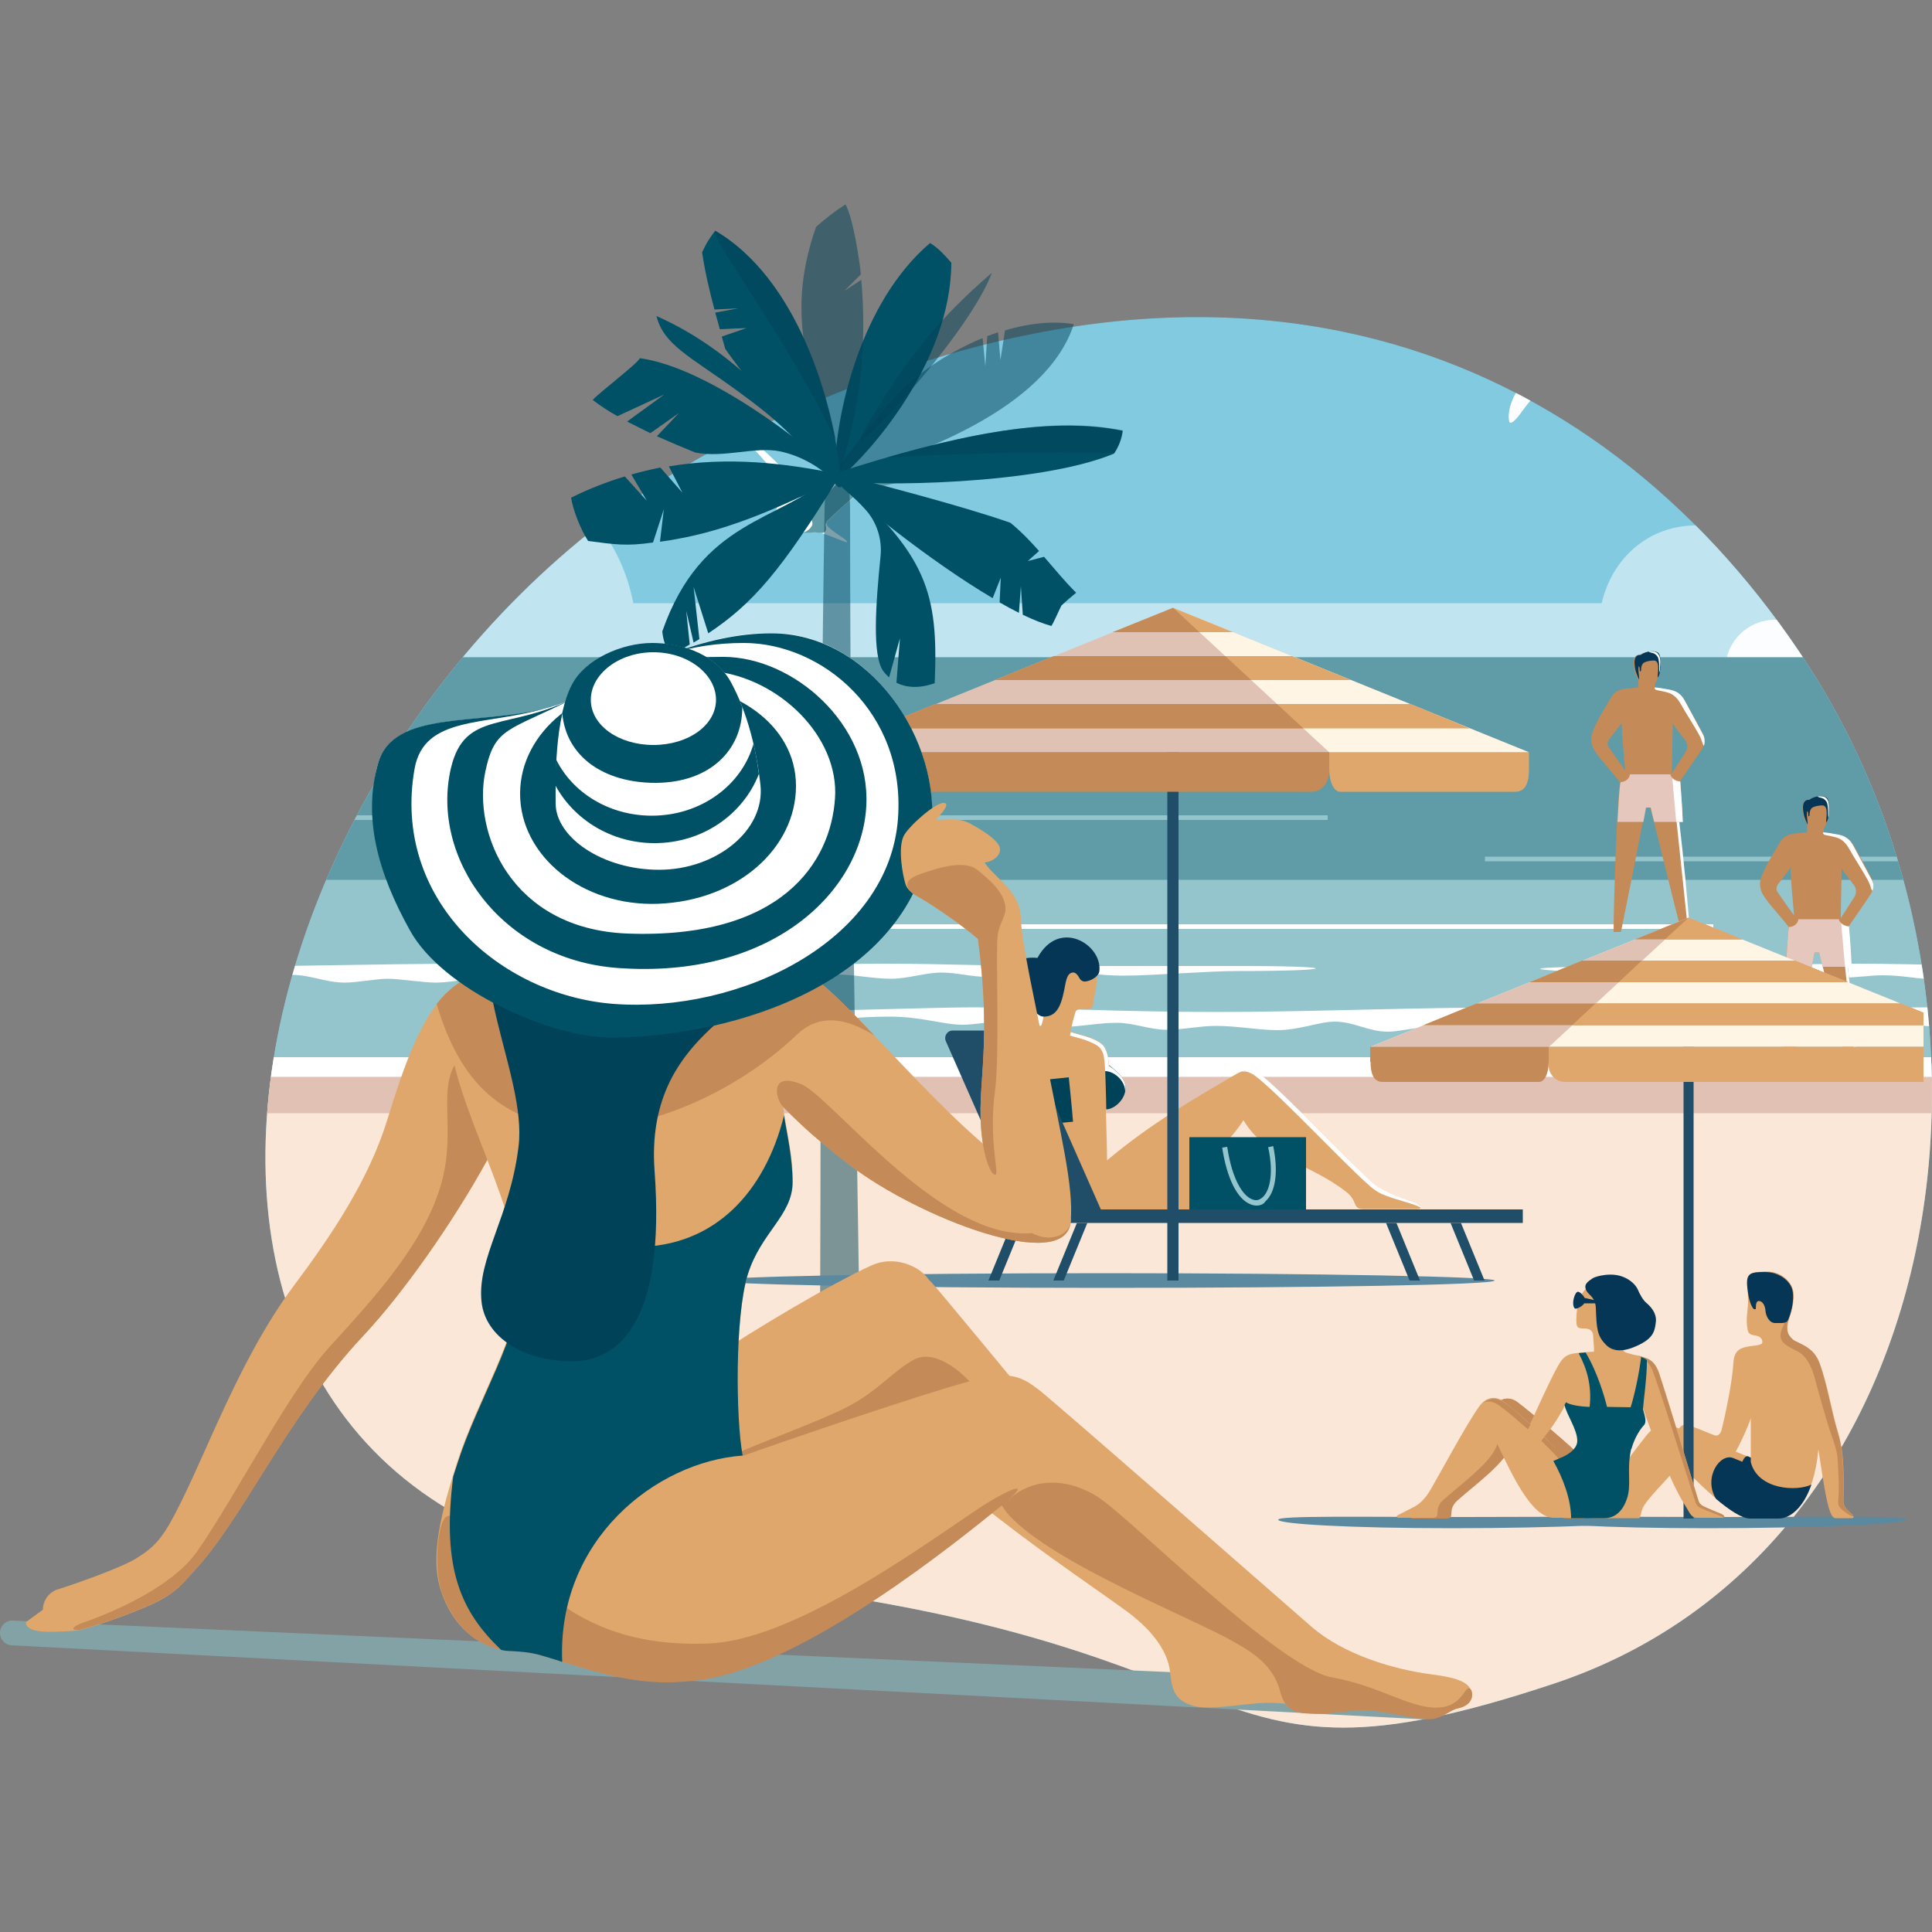 <?xml version="1.0" encoding="UTF-8"?>
<!-- Generator: Adobe Illustrator 28.0.0, SVG Export Plug-In . SVG Version: 6.00 Build 0)  -->
<svg xmlns="http://www.w3.org/2000/svg" xmlns:xlink="http://www.w3.org/1999/xlink" version="1.1" id="Layer_1" x="0px" y="0px" viewBox="0 0 500 500" style="enable-background:new 0 0 500 500;" xml:space="preserve">
<rect x="0" y="0" width="500" height="500" fill="#808080" stroke="none"/>
<style type="text/css">
	.st0{opacity:0.25;fill:#004258;}
	.st1{clip-path:url(#SVGID_00000014601930303611917260000012041731240149596853_);}
	.st2{fill:#82CAE0;}
	.st3{fill:#FBE7D7;}
	.st4{fill:#94C5CD;}
	.st5{fill:#C0E4F0;}
	.st6{fill:#FCFDFF;}
	.st7{fill:#5F9CA7;}
	.st8{fill:#FFFFFF;}
	.st9{fill:#E0C1B4;}
	.st10{fill:#5A89A0;}
	.st11{fill:#235673;}
	.st12{fill:#C48A57;}
	.st13{fill:#053655;}
	.st14{fill:#E6C7BD;}
	.st15{opacity:0.5;fill:#004258;}
	.st16{fill:#005066;}
	.st17{fill:#DFA76B;}
	.st18{fill:#004258;}
	.st19{fill:#204E69;}
	.st20{fill:#E0C2B4;}
	.st21{fill:#FFF5E4;}
	.st22{fill:#83A2A6;}
</style>
<g>
	<path class="st0" d="M402.2,435.7c-98.1,32.7-67.8-13.9-229.1-28C10.3,393.4,54.6,180.6,191.4,113c133-65.7,226.6-17.6,276.3,58.8   C526.7,262.4,504.8,401.5,402.2,435.7z"></path>
	<g>
		<defs>
			<path id="SVGID_1_" d="M402.2,435.7c-98.1,32.7-67.8-13.9-229.1-28C10.3,393.4,54.6,180.6,191.4,113     c133-65.7,226.6-17.6,276.3,58.8C526.7,262.4,504.8,401.5,402.2,435.7z"></path>
		</defs>
		<clipPath id="SVGID_00000131327034418804399730000004597392039770035601_">
			<use xlink:href="#SVGID_1_" style="overflow:visible;"></use>
		</clipPath>
		<g style="clip-path:url(#SVGID_00000131327034418804399730000004597392039770035601_);">
			<g>
				<g>
					<g>
						<rect x="-54.3" y="38.8" class="st2" width="677.3" height="451.5"></rect>
					</g>
				</g>
			</g>
			<g>
				<g>
					<g>
						<rect x="-54.3" y="273.6" class="st3" width="677.3" height="216.7"></rect>
					</g>
				</g>
			</g>
			<g>
				<g>
					<g>
						<rect x="-54.3" y="170.1" class="st4" width="677.3" height="103.5"></rect>
					</g>
				</g>
			</g>
			<g>
				<path class="st5" d="M623,55.8v114.3l-677.3,0l0-120.4c18.9,9.1,32.1,26,37.3,47.2c27.4-15.9,64.4-1.6,66.2,34      c10.8-9.2,27.3-14.6,46.2-3.1c28-16.4,62.2-4.2,68.5,28.3h250.6c4.1-17.2,21.4-25.3,38.1-16.6c2.2-31.1,29.4-53,65.9-35.2      c4.3-8.8,14.1-14.6,24.6-13.3c12.6-22.8,37.7-19.5,48.9-6.7C598.8,70.1,610.3,60.7,623,55.8z"></path>
				<path class="st6" d="M461.9,146.8c-2.7-2.9-5.7-5.4-9.3-7.4c3.7-41,39.6-49.3,65.9-35.1c0.4,0.6,0.7,1,1.1,1.7      c-9.9-5.6-23.7-8.4-35.2-4.4C471,106.3,460.8,120.7,461.9,146.8z"></path>
				<path class="st6" d="M49.3,130.8c-2.1,2-4.9,4.8-6.5,7.7c1.9-16.6-7.6-35.7-21.6-41.7c-14.5-6.2-29-3.5-45.4,6.5      c-1.2-13.5-3.7-23.7-10-33.5c-6.4-9.9-13-14.2-20.1-18.1v-2.1c18,8.3,32.3,25.6,37.4,47c12.6-7.3,28-8.5,40.3-3.7      C41.4,99.8,49.1,117.9,49.3,130.8z"></path>
				<path class="st6" d="M623,55.6v2.5c-4.5,2.3-8.8,5.4-12.6,9.5c-6.7,7-12.3,16.7-12.4,25.4c-4.1-6.9-13.3-17.1-27-15.1      c-9.9,1.5-15.7,8.6-17.9,15.8c-3.1-1.4-6.3-2.2-9.9-2.7c7.3-15.8,31.2-25.5,48.9-6.8C597.9,70.6,609.9,60.7,623,55.6z"></path>
			</g>
			<path class="st6" d="M623,103.6v66.5H446.9c1.4-5.6,6.5-9.7,12.4-9.7c2.4,0,4.7,0.7,6.6,1.8c7.7-13.1,29.1-21.3,46.8-5.4     c8.8-27.6,42.4-41.2,69.9-11.8C589.3,124,606.6,109.9,623,103.6z"></path>
			<g>
				<g>
					<g>
						<rect x="-54.3" y="170.1" class="st7" width="677.3" height="57.6"></rect>
					</g>
				</g>
			</g>
			<g>
				<g>
					<g>
						<rect x="-54.3" y="273.6" class="st8" width="677.3" height="5.1"></rect>
					</g>
				</g>
			</g>
			<g>
				<g>
					<g>
						<rect x="-54.3" y="278.7" class="st9" width="677.3" height="9.4"></rect>
					</g>
				</g>
			</g>
			<g>
				<path class="st10" d="M545.9,170.1c-1.5-11.8-3.7-13.1-6.8-26.6c-3.7-16-5.8-18.2-15.1-18.2c-6.1,0-15.4,10.4-15.4,29.7      c0,3.5-7.1,12-6.5,15.1H545.9z"></path>
				<path class="st10" d="M606.2,170.1c0-8.3-7.2-19.8-8.8-32.3c-2.6-20.6-7.5-39.5-16.3-39.5c-6.5,0-5.7,10.9-14,16.2      c-9.5,6.1-10.8,24.1-13.2,39.6c-0.9,5.5-1.5,8.9-1.5,16H606.2z"></path>
				<path class="st11" d="M499.6,170.1c-1.2-3.8-2.7-5.9-6.4-5.9c-3.7,0-9.4,2.2-11.2,5.9H499.6z"></path>
				<path class="st11" d="M606.2,170.1c0-8.3-7.2-19.8-8.8-32.3c-2.6-20.6-6.6-33.5-11.7-31.9c-4,1.2-0.9,8.2-9.1,13.8      c-7.6,5.1-5.6,12.4-5.6,22.9c0,7.5-4.1,14.9-4.1,27.6H606.2z"></path>
				<path class="st11" d="M545.9,170.1c-1.5-11.8-3.7-13.1-6.8-26.6c-1.9-8.3-3.5-12.8-5.7-15.4c-3.6-4.1-4.6,1.3-8.9,2.2      c-6.4,1.4-1.9,5.4-1.9,24.6c0,3.5-7.1,12-6.5,15.1H545.9z"></path>
			</g>
			<g>
				<path class="st8" d="M155.4,74.6c0.4,0.4-2.1,1.1-5.4,1.1c-2.8,0-7.6-1.1-8.4-0.5c-0.5,0.4-0.5,1.2-0.9,2.1      c-0.5,1.4-1.3,2.7-2.5,3.3c-0.6,0.3-1.5,0.3-1.9,0.1c-1.8,1.8-1,8.4-1.1,12.6c0,2.4-0.9,3.9-1.3,3.2c-0.3-0.6-0.4-1.8-0.9-4.1      c-0.5-2.1-1.6-5.2-1.2-7.7c0.2-1.6,1.5-3.1,2.3-4.5c0.8-1.4,1.1-2.4,1.7-2.9c0.6-0.6,1.8-1.2,3-1.8c0.8-0.4,1.2-0.7,1.9-1.4      c0.5-0.5,0.5-0.4,1.2-0.4c1.9,0,4.8,0.3,7.4,0.5C152.2,74.1,154.9,74.2,155.4,74.6z"></path>
				<path class="st8" d="M223.5,127.1c-1.9,0.5-8.4,6.8-9.2,7.6c-0.5,0.5-0.5,0.8-0.2,1.3c0.7,1.3,5.6,3.9,5.1,4.3      c-0.4,0.3-6.1-2.8-8.8-2.6c-3.8,0.4-5.3-0.6-7.1-1.7c-1.4-0.9-1.5-2.2-2.5-2.5c-0.9-0.3-1.2,0.4-1.4,0.1c-0.3-0.7,0.6-1,1.3-1.5      c0.4-0.3,0.3-0.8,0.7-1.3c0.6-0.7,1.5-0.4,1.8-1c0.5-1.6-1.7-6-4.7-9.8c-4.5-5.4-9.8-9.7-9.5-10.2c0.3-0.5,8.3,6,13.5,11.4      c4.1,4.2,4.5,8.6,6,9c1.4,0.3,4.7-3,7.2-5.8c1.2-1.3,2.9-1.5,3.8-1.6c10.2-0.9,23.1-1.9,25.2-1.6      C246.3,121.4,234.4,124.2,223.5,127.1z"></path>
				<path class="st8" d="M411.8,102.9c-1.6,1.3-2.6,2.1-4.8,1.9c-1.2-0.1-2-0.8-2.8-1.3c-1.2-0.8-1.4,0.3-1.6,0      c-0.3-0.6,0.6-1.2,0.7-1.9c0-0.3,0.1-0.6,0.3-0.9c-0.7,0-3.6,0-4.2,0.1c-1.7,0.5-4.5,4.3-6.2,6.6c-1.3,1.7-2.4,2.5-2.6,1.7      c-0.6-2,0.6-8.1,4.8-10.4c2.9-1.6,6.6,0.6,9,1.1c1,0.2,1.1-0.3,1.9-0.6c1-0.3,2.2,0.2,2.7-0.3c1.4-1.4,2.9-3.5,3.5-4.1      c0.6-0.6,1-0.9,2.1-0.9c6.8,0,17,5.4,16.5,6.3c-0.5,0.8-8.9-3.4-12.9-3.5c-2.4-0.1-5.8,3.5-5.6,4.1c0.2,0.5,3.7,0,4.7,0.1      c1,0.2-0.9,1.2-1.9,1.3C414.3,102.4,412.9,102,411.8,102.9z"></path>
				<path class="st7" d="M243.4,121.9C243.4,121.9,243.4,121.9,243.4,121.9c-1.7,0.7-8,2.2-15.1,4c-0.2,0-0.4,0.1-0.6,0.1      c-0.5,0.1-0.9,0.2-1.4,0.4c-0.2,0-0.3,0.1-0.5,0.1c-0.3,0.1-0.6,0.2-0.9,0.2c-0.2,0.1-0.5,0.1-0.7,0.2c-0.3,0.1-0.5,0.1-0.8,0.2      c-1.9,0.5-8.4,6.8-9.2,7.6c0,0-0.1,0.1-0.1,0.1c-0.1,0.1-0.1,0.2-0.2,0.3c-0.2,0.3-0.3,0.7-0.2,1c0.3,1.4-0.2,2-1.7,1.8      c-0.6-0.1-1.2-0.2-1.7-0.1c-1,0.1-1.9,0.1-2.6,0c1.1-0.1,2-1,2.4-1.7c0.7-1.2-1.4-3.5-0.2-4.7c1.1-1.1,3.8-3,6.1-5.6      c1.2-1.3,1.9-1.8,3-1.9c10.1-0.9,22.4-2.6,24.5-2.3C244,121.6,243.9,121.7,243.4,121.9z"></path>
				<path class="st10" d="M140.3,78c-0.5,1.1-1.2,2.1-2.2,2.5c-0.6,0.3-1.5,0.3-1.9,0.1c1-0.9,1.8-1,2.7-1.5      C139.7,78.8,140,78,140.3,78z"></path>
				<path class="st10" d="M411.2,103.4c-1.3,1-2.3,1.7-4.2,1.5c-1-0.1-1.7-0.6-2.4-1c-0.5-0.9-0.6-2.1-0.6-3c0.8,0,1.7-0.1,2.7-0.3      c-0.2,0.9,0.7,3.7,3.6,3C410.8,103.4,411.1,103.4,411.2,103.4z"></path>
			</g>
			<path class="st8" d="M590.4,263c-8.4,0-21.9,1.5-29.9,1.5c-5.5,0-11.5-1.3-17.9-1.3c-5.6,0-11.5,1.7-17.5,1.7     c-3.8,0-7.6-1.4-11.5-1.4c-4.3,0-8.7,2.1-13.1,2.1c-4.7,0-9.4-1.4-14.1-1.4c-4.1,0-9.2,2.2-13.4,2.2c-5.6,0-10.2-1.5-15.6-1.5     c-4.6,0-9.2,2.1-13.7,2.1c-4.1,0-8.1-1.2-12-1.2c-5.2,0-10.2,1.2-15.1,1.2c-6.1,0-11.8-2.1-17-2.1c-6.4,0-12.2,2.1-17,2.1     c-3.1,0-9.3-1.3-12.4-1.3c-2.7,0-8.2,1.3-10.9,1.3c-5.3,0-8.8-2.6-13.9-2.6c-4,0-9.1,2.2-14.8,2.2c-4.9,0-10.3-1.1-16-1.1     c-4.1,0-8.4,1-12.8,1c-4.2,0-8.4-1.8-12.7-1.8c-5,0-10,1.1-14.9,1.1c-5.6,0-9.8-1.4-15-1.4c-3,0-7.2,0.8-10.1,0.8     c-5.1,0-10.4-2.1-19-2.1c-9.3,0-13.9,1.1-25,1.1c-18.4,0-71.3-2.7,7-2.7c9.4,0,30.1-0.8,40.1-0.8c15.9,0,37.7,1.2,62.7,1.2     c24,0,51-1.2,78.4-1.2c19.5,0,39.2,1.2,58.2,1.2c16.5,0,32.5-1.2,47.5-1.2c14.5,0,28.1,0.8,40.2,0.8c33.3,0,42.5,0,52.3,0     C617.3,261.4,616.3,263,590.4,263z"></path>
			<path class="st8" d="M320.5,251.3c-8.4,0-21.9,1.2-29.9,1.2c-5.5,0-11.5-1-17.9-1c-5.6,0-11.5,1.3-17.5,1.3     c-3.8,0-7.6-1.1-11.5-1.1c-4.3,0-8.7,1.6-13.1,1.6c-4.7,0-9.4-1.1-14.1-1.1c-4.1,0-9.2,1.7-13.4,1.7c-5.6,0-10.2-1.2-15.6-1.2     c-4.6,0-9.2,1.6-13.7,1.6c-4.1,0-8.1-0.9-12-0.9c-5.2,0-10.2,0.9-15.1,0.9c-6.1,0-11.8-1.6-17-1.6c-6.4,0-12.2,1.6-17,1.6     c-3.1,0-9.3-1-12.4-1c-2.7,0-8.2,1-10.9,1c-5.3,0-8.8-2-13.9-2c-4,0-9.1,1.7-14.8,1.7c-4.9,0-10.3-0.8-16-0.8     c-4.1,0-8.4,0.8-12.8,0.8c-4.2,0-8.4-1.4-12.7-1.4c-5,0-10,0.8-14.9,0.8c-5.6,0-9.8-1.1-15-1.1c-3,0-7.2,0.6-10.1,0.6     c-5.1,0-10.4-1.7-19-1.7c-5.7,0-9.5,0.3-14.2,0.5V250c10.4-0.1,27.4-0.6,36.2-0.6c15.9,0,37.7,0.9,62.7,0.9c24,0,51-0.9,78.4-0.9     c19.5,0,39.2,0.9,58.2,0.9c16.5,0,32.5-0.9,47.5-0.9c14.5,0,28.1,0.6,40.2,0.6h52.3C347.4,250,346.5,251.3,320.5,251.3z"></path>
			<path class="st8" d="M623,249.4v3.6c-4.5,0.5-8.7,1.4-12.3,1.4c-3.1,0-9.3-1-12.4-1c-2.7,0-8.2,1-10.9,1c-5.3,0-8.8-2-13.9-2     c-4,0-9.1,1.7-14.8,1.7c-4.9,0-10.3-0.8-16-0.8c-4.1,0-8.4,0.8-12.8,0.8c-4.2,0-8.4-1.4-12.7-1.4c-5,0-10,0.8-14.9,0.8     c-5.6,0-9.8-1.1-15-1.1c-3,0-7.2,0.6-10.1,0.6c-5.1,0-10.4-1.7-19-1.7c-9.3,0-13.9,0.8-25,0.8c-18.4,0-71.3-2.1,7-2.1     c9.4,0,30.1-0.6,40.1-0.6c15.9,0,37.7,0.9,62.7,0.9c24,0,51-0.9,78.4-0.9C621.7,249.4,622.4,249.4,623,249.4z"></path>
			<rect x="384.3" y="221.7" class="st4" width="238.7" height="1.2"></rect>
			<rect x="218.1" y="239.2" class="st8" width="225.3" height="1.2"></rect>
			<rect x="-9.2" y="211" class="st4" width="352.8" height="1.2"></rect>
			<g>
				<path class="st12" d="M484.5,227.6c-1.3-2.6-3.2-6-4.7-8.7c-0.9-1.6-2.2-2.4-3.8-2.8c-1.6-0.3-2.7-0.5-4-0.6c0-0.4,0-0.8,0-1.2      c0.6-0.4,0.6-1.3,0.6-1.5c0.5,0,0.7-1.7,0.7-2.5c0-1.1,0.1-2.8-0.6-3.6c-0.5-0.6-3.1-0.8-4.6,0.3c-1.2-0.2-1.6,0.9-1.6,2      c0,2.2,0.5,3.1,1.2,4.5c0,0.6,0,1.4,0,1.9c-0.7,0.1-2.8,0.3-3.3,0.3c-1.2,0.2-2.8,0.6-3.7,2.2c-2.5,4.3-3.8,6.1-5,9.5      c-0.5,1.5,0,3.3,0.6,4.2c1.3,2.2,3.9,4.8,6.7,8.4c-0.8,3.8-1.7,30.9-1.7,38.7c0.5,0,1.8,0,1.9,0c0.3-1.3,5.2-25.9,6.4-32.2      c0.2,0,1,0,1.2,0c1.7,6.5,6.5,26.5,8.1,32.2c0.5,0,1.6,0,2,0c-0.4-7.1-1.6-19-2.7-28.5c0.2,0,0.7,0,0.9,0      c-0.1-3-0.4-7.4-0.7-10.4c2.6-3.8,5-7.2,5.8-8.5C484.6,230.7,485.2,229.1,484.5,227.6z M460,230.8c-0.4-0.6-0.3-1.3,0.1-1.9      c1.1-1.4,2.4-3.1,3.3-4.3c0,2.6,0.6,9.1,0.9,12.3C463.5,235.8,461.5,233.1,460,230.8z M480,232c-1.4,2.2-2.9,4.5-3.6,5.6      c0-2.9,0.2-10.3,0.2-12.9c0.7,1.2,2.1,2.9,3.3,4.5C480.4,230,480.5,231.1,480,232z"></path>
				<path class="st13" d="M473.3,210.3c0,0.8-0.3,2.4-0.7,2.5c0-1.2,0.6-3.8-0.6-4.3c-0.4-0.2-2.7,0.1-3.2,0.7      c-0.4,0.5-0.5,1.1-0.5,1.9c-0.1,0.1-0.2,0.1-0.3,0.2c0-0.3-0.1-1.7-0.3-1.3c-0.3,0.5,0.2,2.7,0.1,3.4c-0.6-1.3-1.1-2.3-1.2-4.4      c0-1.1,0.4-2.1,1.6-2c1.5-1.1,3.9-1.3,4.7-0.4C473.5,207.5,473.3,209.1,473.3,210.3z"></path>
				<path class="st14" d="M479.1,250.2h-0.9c0,0,0,0,0,0h-6.5c-0.4-1.5-0.7-2.8-0.9-3.7h-1.2c-0.2,0.9-0.4,2.2-0.7,3.7h-6.7      c0.3-5,0.5-9,0.8-10.3c1.4,0,2.4-1.1,2.4-2h10.5c0,0.7,1.3,1.8,2.6,1.8C478.7,242.8,479,247.2,479.1,250.2z"></path>
				<path class="st8" d="M484.6,230.5c0,0-0.1,0-0.1-0.1c-0.3-0.2-0.3-1.1-1.1-2.6c-1.3-2.4-3.6-5.9-5-8.4c-0.8-1.4-1.9-2.2-2.7-2.5      c-1.3-0.5-3.2-0.7-3.6-0.9c-0.3-0.2-0.3-0.4-0.3-0.6c1.3,0.1,2.4,0.3,4,0.6c1.6,0.3,2.9,1.1,3.8,2.8c1.5,2.8,3.3,6.1,4.7,8.7      C485,228.6,484.9,229.7,484.6,230.5z"></path>
				<path class="st8" d="M478.3,250.2C478.3,250.2,478.3,250.2,478.3,250.2l-0.8,0l-1-11.2c0.5,0.4,1.2,0.8,2,0.8      c0.3,3,0.6,7.4,0.7,10.4H478.3z"></path>
				<path class="st8" d="M480.9,278.7h-0.4l-3-28.5h0.7C479.3,259.6,480.5,271.5,480.9,278.7z"></path>
				<path class="st8" d="M473.3,210.3c0,0.3,0,0.8-0.1,1.2c-0.1-0.2-0.1-0.6-0.1-1c0-0.7,0-1.5-0.2-2.5c-0.1-0.5-0.5-1-1-1.3      c-0.5-0.3-1.4-0.3-1.5-0.6c1-0.1,1.8,0,2.3,0.5C473.5,207.5,473.3,209.1,473.3,210.3z"></path>
			</g>
		</g>
	</g>
	<g>
		<path class="st15" d="M223.1,391.6H212c0.7-113.8,0-175.8,1.4-260c0.3-16.5,6.6-15.7,6.6,0.7C220,222.6,221.8,280.8,223.1,391.6z"></path>
		<path class="st16" d="M217.6,123.5c-0.6,0.5-1.6,2.1-1.6-1c0.2-15.7,6.9-44.5,24.7-59.6c2.2,1.3,4.2,3.6,5.5,5.1    C246.1,93.5,225.4,116.9,217.6,123.5z"></path>
		<path class="st16" d="M216.8,122.8c-13.1-15.7-26.5-32-46.9-41c1.9,7.5,8.5,10.3,21,19.4c11.6,8.5,13.2,10.7,24.9,23.2    C217.9,126.7,217.3,123.4,216.8,122.8z"></path>
		<path class="st16" d="M217,122.7c8.4,2.1,32,8.2,44.5,12.6c2.8,2.3,5.2,4.8,7.4,7.3l-2.9,2.6l4.2-1.1c2.7,3.1,5.3,6.3,8.3,9.3    c-1.9,1.6-2.3,1.9-3.8,3.3c-0.8,1.6-1.9,4.2-2.6,5.3c-2.2-0.6-4.7-1.6-7.4-2.9l-0.5-7.4l-0.5,6.9c-1.6-0.8-3.3-1.7-5-2.7l0.3-6.4    l-2.1,5.3c-16.3-9.6-35.9-25.5-40.7-30.6C215.6,123.8,214.2,122,217,122.7z"></path>
		<path class="st15" d="M216.3,121.9c11.5-15.3,17.3-23.3,29.8-30.4c2.9-1.6,5.6-3,8.2-4l0.7,7.3l0.5-7.8c1-0.4,1.9-0.7,2.8-1    l0.6,7.2l1.2-7.7c7.1-2.1,13.1-2.4,17.8-1.6c-7.1,22-41,34.2-60.6,39.7C216.5,123.7,214.4,124.4,216.3,121.9z"></path>
		<path class="st16" d="M232.9,165.2l-2.8,10.1c-0.6-0.5-1.1-1.1-1.5-1.6c-2.9-4-2-17.1-0.7-29.9c0.4-4.3-1-8.7-3.9-11.9    c-3.3-3.7-6.1-5.5-8.1-7.8c-0.4-0.5-0.5-2,0.8-0.8c23.2,20.2,26.2,29.9,25.2,53.5c-4.2,1.5-7.5,1.1-9.9-0.1L232.9,165.2z"></path>
		<path class="st15" d="M211.2,58.7c2.3-2,4.5-3.8,7.6-5.8c2,3.5,3.6,14.3,4,18.1l-4.3,4.3l4.4-2.9c1.2,13.7,0.7,30.1-5.7,50    c-0.2,0.7-1.4,3.2-1.9,0.2C210.9,97,202.5,83.6,211.2,58.7z"></path>
		<path class="st16" d="M215.7,122.8c0.6-0.5,2.9-1.6,1.2,1c-14.5,23.6-22,32.4-33.6,40.1l-3.8-12l1.5,13.5c-0.5,0.3-1,0.6-1.5,0.9    l-1.9-8.2l0.9,8.7c-1.5,0.9-3.2,1.8-4.9,2.8c-1.2-1.7-2-3.9-2.2-6.2C181.6,134.3,201.3,135.3,215.7,122.8z"></path>
		<path class="st16" d="M161.7,123.3l5.7,6.3l-4-6.8c2.5-0.7,5-1.3,7.5-1.8l5.7,6.5l-3.5-6.8c15.6-2.6,30.1-0.8,43,1.8    c0.8,0.2,3.1,0.7,0.3,1.9c-8.7,3.7-23.6,11.8-40.2,14.9c-2,0.4-3.8,0.7-5.4,0.9l1-8.4l-2.8,8.6c-7,1-9.9,0.5-16.8-0.4    c-2-3.1-3.9-8-4.4-11.2C152.4,126.5,157.1,124.7,161.7,123.3z"></path>
		<path class="st16" d="M162.3,109.1l9.6-7l-12.1,5.6c-2.3-1.3-4.5-2.7-6.4-4.2c1.8-2,11.6-9.4,12.2-10.8    c17.7,2.4,43.2,22.4,50.8,29.7c1.7,1.6,0.5,2.9-0.7,1.8c-3.4-3.1-8.1-6.2-13.9-7.4c-6.2-1.3-14.6,1.8-21.9,0.3    c-3-1.2-6.5-2.7-9.9-4.2l5.7-6l-7.4,5.2C166.3,111.1,164.3,110.1,162.3,109.1z"></path>
		<path class="st16" d="M193.2,84.9l-6.9,0.3c-0.4-1.5-0.8-2.9-1.2-4.3l6-1.1l-6.2,0.3c-1.3-4.9-2.4-9.5-3.2-14.8    c1.3-2.8,2-3.7,3.4-5.6c20.9,12.3,30.5,43.2,32.6,64.6c0.1,0.8,0.3,3.2-1.7,0.8c-6.1-7.2-20-23-28.3-34.8    c-0.3-1.1-0.6-2.2-0.9-3.2L193.2,84.9z"></path>
		<path class="st15" d="M224,113.3c-0.5,0.4-2.2,1.5-0.9-0.8c10.4-18.5,19.5-29.8,33.6-41.9C252.3,82.3,235.2,102.8,224,113.3z"></path>
		<path class="st15" d="M185.2,59.8c17.7,10.4,27.3,34.1,31.1,54.1C203.3,86.9,183.8,61.7,185.2,59.8z"></path>
		<path class="st16" d="M216.1,124.4c-0.7-0.1-3.1-0.9-0.3-1.8c31.3-10.1,55.5-15,74.7-11.1c-0.2,2-1,4.1-2.2,5.9    C268.5,125.6,225.8,125.9,216.1,124.4z"></path>
		<path class="st15" d="M229.5,118.4c24.9-7.2,44.8-10.3,61.1-7c-0.2,1.9-1,4.1-2.2,5.8C271,116.9,252.4,117.1,229.5,118.4z"></path>
	</g>
	<g>
		<path class="st12" d="M440.8,190.1c-1.3-2.6-3.2-6-4.7-8.7c-0.9-1.6-2.2-2.4-3.8-2.8c-1.6-0.3-2.7-0.5-4-0.6c0-0.4,0-0.8,0-1.2    c0.6-0.4,0.6-1.3,0.6-1.5c0.5,0,0.7-1.7,0.7-2.5c0-1.1,0.1-2.8-0.6-3.6c-0.5-0.6-3.1-0.8-4.6,0.3c-1.2-0.2-1.6,0.9-1.6,2    c0,2.2,0.5,3.1,1.2,4.5c0,0.6,0,1.4,0,1.9c-0.7,0.1-2.8,0.3-3.3,0.3c-1.2,0.2-2.8,0.6-3.7,2.2c-2.5,4.3-3.8,6.1-5,9.5    c-0.5,1.5,0,3.3,0.6,4.2c1.3,2.2,3.9,4.8,6.7,8.4c-0.8,3.8-1.7,30.9-1.7,38.7c0.5,0,1.8,0,1.9,0c0.3-1.3,5.2-25.9,6.4-32.2    c0.2,0,1,0,1.2,0c1.7,6.5,6.5,26.5,8.1,32.2c0.5,0,1.6,0,2,0c-0.4-7.1-1.6-19-2.7-28.5c0.2,0,0.7,0,0.9,0c-0.1-3-0.4-7.4-0.7-10.4    c2.6-3.8,5-7.2,5.8-8.5C441,193.2,441.6,191.6,440.8,190.1z M416.3,193.3c-0.4-0.6-0.3-1.3,0.1-1.9c1.1-1.4,2.4-3.1,3.3-4.3    c0,2.6,0.6,9.1,0.9,12.3C419.8,198.3,417.9,195.6,416.3,193.3z M436.3,194.5c-1.4,2.2-2.9,4.5-3.6,5.6c0-2.9,0.2-10.3,0.2-12.9    c0.7,1.2,2.1,2.9,3.3,4.5C436.8,192.5,436.8,193.6,436.3,194.5z"></path>
		<path class="st13" d="M429.7,172.8c0,0.8-0.3,2.4-0.7,2.5c0-1.2,0.6-3.8-0.6-4.3c-0.4-0.2-2.7,0.1-3.2,0.7    c-0.4,0.5-0.5,1.1-0.5,1.9c-0.1,0.1-0.2,0.1-0.3,0.2c0-0.3-0.1-1.7-0.3-1.3c-0.3,0.5,0.2,2.7,0.1,3.4c-0.6-1.3-1.1-2.3-1.2-4.4    c0-1.1,0.4-2.1,1.6-2c1.5-1.1,3.9-1.3,4.7-0.4C429.9,170,429.7,171.6,429.7,172.8z"></path>
		<path class="st14" d="M435.5,212.7h-0.9c0,0,0,0,0,0h-6.5c-0.4-1.5-0.7-2.8-0.9-3.7h-1.2c-0.2,0.9-0.4,2.2-0.7,3.7h-6.7    c0.3-5,0.5-9,0.8-10.3c1.4,0,2.4-1.1,2.4-2h10.5c0,0.7,1.3,1.8,2.6,1.8C435.1,205.3,435.3,209.7,435.5,212.7z"></path>
		<path class="st8" d="M441,193c0,0-0.1,0-0.1-0.1c-0.3-0.2-0.3-1.1-1.1-2.6c-1.3-2.4-3.6-5.9-5-8.4c-0.8-1.4-1.9-2.2-2.7-2.5    c-1.3-0.5-3.2-0.7-3.6-0.9c-0.3-0.2-0.3-0.4-0.3-0.6c1.3,0.1,2.4,0.3,4,0.6c1.6,0.3,2.9,1.1,3.8,2.8c1.5,2.8,3.3,6.1,4.7,8.7    C441.3,191.1,441.2,192.2,441,193z"></path>
		<path class="st8" d="M434.6,212.7C434.6,212.7,434.6,212.7,434.6,212.7l-0.8,0l-1-11.2c0.5,0.4,1.2,0.8,2,0.8    c0.3,3,0.6,7.4,0.7,10.4H434.6z"></path>
		<path class="st8" d="M437.3,241.2h-0.4l-3-28.5h0.7C435.7,222.2,436.9,234,437.3,241.2z"></path>
		<path class="st8" d="M429.6,172.8c0,0.3,0,0.8-0.1,1.2c-0.1-0.2-0.1-0.6-0.1-1c0-0.7,0-1.5-0.2-2.5c-0.1-0.5-0.5-1-1-1.3    c-0.5-0.3-1.4-0.3-1.5-0.6c1-0.1,1.8,0,2.3,0.5C429.9,170,429.7,171.6,429.6,172.8z"></path>
	</g>
	<g>
		<g>
			<path class="st10" d="M185.4,331.4c0,1,45.1,1.9,100.7,1.9s100.7-0.8,100.7-1.9c0-1-45.1-1.9-100.7-1.9S185.4,330.4,185.4,331.4z     "></path>
			<path class="st17" d="M321.8,289.9c-3.1,4.9-7.5,8.7-11.1,12.2c-2.3,2.3,0.1,4,1.7,6.4c1.7,2.5,1,4.5-2.6,4.5     c-6.9,0-21.2,0-28.2,0c-10.3,0-19.7-28.2-17.9-39.3c0.3-2,2.2-4.5,4.3-6.1c1-0.8,2.5-3.4,2-7c-0.9-7.2,0.9-15.3,5.9-15.3     c1.4,0,5.9,1,7.4,4c1.5,3.1-0.2,8.3-0.4,10.7c-0.1,1.5-2.2,1.2-3.5,1.2c-0.5,0-1,0.3-1.1,0.8c-0.5,1.7-1,3.5-1.2,5     c2,0.7,5.7,1.3,7.9,3c1.6,1.2,1.9,4.2,2,5.8c4.5,6.6,2.4,8-0.8,11.3c0.1,4.9,0.3,9.6,0.3,13.2c11.8-9.9,22.7-16,33.2-22.2     c1.9-1.1,4.1-2,7.2,0.6c7.4,6.3,16.2,16.1,27.5,26.8c3.7,3.5,10.5,5.1,12.2,6c1.4,0.7,1.3,1.4,0.3,1.4c-1,0-8.5,0-14,0     c-3.1,0-1.3-2.1-4.7-4.6C338.5,300.8,327.7,299.8,321.8,289.9z"></path>
			<rect x="307.8" y="294.3" class="st16" width="30.2" height="18.7"></rect>
			<path class="st13" d="M275.4,256.3c-0.9,4.5-2.2,6.8-5.3,6.8c-1.5,0-4-2.3-3-6.1c-6.5,1.8-9.5-10.1,1.4-9.1     c5.6-10.4,16.9-3.4,16,3.5c-0.1,1-1.6,2.3-3.5,2.6c-0.6,0.1-1.3-0.2-1.6-0.8c-0.4-0.7-1-1.7-1.9-1.5     C275.9,252,275.8,254.6,275.4,256.3z"></path>
			<path class="st18" d="M291.3,281.5c0,3.1-3,5.6-5,5.6c0-3.1-0.3-9.4-0.3-12.3C287.3,276.1,291.3,278.4,291.3,281.5z"></path>
			<path class="st18" d="M277.7,290.3c-1.3,0.1-3.2,0.3-4.5,0.4c-1.1-2.4-3.6-8.2-4.9-11.1c1.9-0.1,4.5-0.4,8.3-0.8     C276.9,281.9,277.4,286.4,277.7,290.3z"></path>
			<rect x="250.1" y="313" class="st19" width="144" height="3.5"></rect>
			<path class="st19" d="M261.3,266.7h-14.7c-1.5,0-2.4,1.5-1.8,2.8l19.2,43.5h20.9l-19.2-43.5C264.8,267.8,263.1,266.7,261.3,266.7     z"></path>
			<polygon class="st19" points="361.4,316.5 358.7,316.5 364.8,331.4 367.5,331.4    "></polygon>
			<polygon class="st19" points="378.1,316.5 375.4,316.5 381.5,331.4 384.2,331.4    "></polygon>
			<polygon class="st19" points="278.7,316.5 281.4,316.5 275.3,331.4 272.6,331.4    "></polygon>
			<polygon class="st19" points="261.9,316.5 264.7,316.5 258.6,331.4 255.8,331.4    "></polygon>
			<rect x="302.1" y="194.7" class="st19" width="2.9" height="136.7"></rect>
			<g>
				<polygon class="st20" points="303.6,157.3 211.4,194.7 395.7,194.7     "></polygon>
				<polygon class="st21" points="303.6,157.3 344,194.7 395.7,194.7     "></polygon>
				<path class="st17" d="M395.7,199.1c0,3.2-0.8,5.8-3.5,5.8h-45.4c-1.6,0-2.8-2.6-2.8-5.8v-4.4h51.7V199.1z"></path>
				<path class="st12" d="M215.8,204.9h123.5c3.2,0,4.7-2.6,4.7-5.8v-4.4H211.4v4.4C211.4,202.3,212.6,204.9,215.8,204.9z"></path>
				<polygon class="st17" points="380.4,188.5 226.7,188.5 242,182.2 365.1,182.2     "></polygon>
				<polygon class="st17" points="349.7,176 257.4,176 272.7,169.8 334.4,169.8     "></polygon>
				<polygon class="st17" points="319.1,163.6 288,163.6 303.6,157.3     "></polygon>
				<polygon class="st12" points="303.6,157.3 303.6,157.3 303.6,157.3 288,163.6 310.4,163.6     "></polygon>
				<polygon class="st12" points="317.1,169.8 272.7,169.8 257.4,176 323.8,176     "></polygon>
				<polygon class="st12" points="330.5,182.2 242,182.2 226.7,188.5 337.3,188.5     "></polygon>
			</g>
			<path class="st8" d="M367.8,312.7c-0.2-0.7-6.4-2.2-8.7-3.1c-1.8-0.7-2.8-1-5.3-3.3c-6.1-5.4-21.2-21.5-28.1-27.2     c-1.1-0.9-2.8-2.2-4.5-1.7c1.6-0.7,3.5-0.7,5.8,1.3c7.4,6.3,16.2,16.1,27.5,26.8c3.7,3.5,10.5,5.1,12.2,6     C367.5,312,367.8,312.4,367.8,312.7z"></path>
			<path class="st8" d="M291.3,281.5c0,0.3,0,0.6-0.1,0.9c-0.1-2.9-3-5.2-5.2-5.2c0-0.7-0.1-2.2-0.3-3.6c-0.2-1.4-0.9-2.6-2.2-3.3     c-2.7-1.4-4.7-1.7-6.6-2.3c0.1-0.3,0.1-0.6,0.2-0.9c2,0.7,5.7,1.3,7.9,3c1.6,1.2,1.9,4.2,2,5.7     C288.8,277.1,291.3,279,291.3,281.5z"></path>
		</g>
		<g>
			<path class="st4" d="M325.2,312c-0.5,0-1-0.1-1.5-0.3c-3.5-1.3-6.2-6.8-7.4-14.7l1.3-0.2c1.3,8.7,4.2,12.8,6.5,13.6     c1,0.4,1.8,0.2,2.6-0.5c1.7-1.4,3.1-5.7,1.5-13l1.3-0.3c1.4,6.7,0.6,12-2,14.3C327,311.7,326.1,312,325.2,312z"></path>
		</g>
	</g>
	<path class="st10" d="M330.8,393.3c0,1.1,18.3,2.2,45,2.2s51.5-1.1,51.5-2.2c0-1.1-21.6-0.7-48.2-0.7   C352.4,392.6,330.8,392.2,330.8,393.3z"></path>
	<path class="st10" d="M396.9,393.3c0,1.1,18.3,2.2,45,2.2c26.6,0,51.5-1.1,51.5-2.2c0-1.1-21.6-0.7-48.2-0.7   C418.4,392.6,396.9,392.2,396.9,393.3z"></path>
	<path class="st17" d="M479.4,392c-0.4-0.6-2.3-1.6-2.3-3.4c0-5.4,0.4-12-1.4-17.8c-1.7-5.7-2.7-12.3-4.7-17.8   c-1.3-3.7-3.7-4.6-6.4-5.9c-0.8-0.4-1.9-1.5-2-2.9c-0.2-2.9,1.6-4.3,1.6-9.1c0-3.2-3.2-5.9-6.7-5.9c-1.7,0-4.8,0-5.1,1.7   c-0.3,1.5,0,3.6,0,5.8c0,2.4-0.7,4.7-0.1,7.5c0.3,1.6,1.8,1.2,2.9,1.7c0.8,0.4,0.9,1.1,0.9,1.4c0,0.6-0.6,0.7-1.6,0.9   c-3.4,0.4-5.7,0.6-5.9,4.5c-0.3,5.2-2.2,14-3.1,17.5c-0.3,1-1,1.6-1.9,1.2c-2.3-0.8-6.5-2.9-7.9-2.6c-0.6,0.1-0.8,0.5-1.2,0.9   c-4.1-2-6.7-0.4-8.5,1.9c-1.6,2.1-9.1,11.5-12.3,17.5c-1.2,2.2-5.8,3.8-1,3.8c2.1,0,8.3,0,11.4,0c0.6,0,0.4-1.7,1.4-3.3   c1.5-2.4,6.1-6.9,9.3-10.7c3.5,3.7,13.6,14,18.1,14c2.4,0,5.2,0,7.4,0c3.9,0,9.1-4.9,10.3-17.8c1.6,10.5,2.6,17.8,4.4,17.8   c0.7,0,3.6,0,4,0C479.6,392.9,480,392.9,479.4,392z M449.2,375.7c1.2-2.2,3.2-6.4,3.9-8.7c0,1.8,0,8.3,0,10.3   C451.8,376.7,450.3,376.1,449.2,375.7z"></path>
	<path class="st13" d="M468.8,384.2c-2.2,6.3-5.7,8.8-8.5,8.8h-7.4c-2.1,0-5.5-2.3-8.8-5.1c-3.4-5.5,1.1-12.1,4.6-10.5   c0.7,0.3,1.5,0.6,2.2,0.9c0.6-1.3,1-1.5,1.5-1.4c0,0,0,0,0,0c0.1,0,0.3,0.1,0.4,0.2c0,0,0,0,0,0c0.1,0,0.2,0.1,0.3,0.1v1.2   C455,385.7,465.2,386,468.8,384.2z"></path>
	<path class="st12" d="M479.6,392.4c-0.5,0.1-2.2-1-3.4-2.2c-0.6-0.6-0.5-1.7-0.4-2.8c0.2-2.2,0-5.9-0.2-9.5   c-0.1-2.2-0.9-4.6-1.9-7.3c-1-3-2.7-8.9-4-13.8c-0.6-2.3-1.8-5.5-4.2-6.9c-2.2-1.2-4.7-2.1-4.7-4.2c0-1.6,1.1-3.1,1.6-4.7   c0.8-2.3,1.1-4.8-0.2-7.1c-1.8-3.1-4.3-3.3-6.9-3.5c-1.2-0.1-2-0.1-2.3-0.6c1.1-0.7,3.1-0.7,4.4-0.7c3.5,0,6.7,2.8,6.7,5.9   c0,4.8-1.8,6.2-1.6,9.1c0.1,1.4,1.3,2.5,2,2.9c2.7,1.3,5.1,2.3,6.4,5.9c2,5.5,2.9,12.1,4.7,17.8c1.8,5.8,1.4,12.4,1.4,17.8   c0,1.8,1.8,2.8,2.3,3.4C479.5,392.2,479.6,392.3,479.6,392.4z"></path>
	<rect x="435.7" y="270.9" class="st19" width="2.6" height="122.1"></rect>
	<path class="st12" d="M409.1,377.1c-1.4-1.9-14.2-12.6-16.7-14.4c-1.1-0.8-3.8-1.6-6,1.5c-3.3,4.6-10.1,17.3-12.5,21.4   c-1.2,2.1-2.7,3.7-4.2,4.5c-1.9,1-3.9,2-4.3,2.2c-0.4,0.2-0.6,0.7,0.3,0.7c2.2,0,7.2,0,8.5,0c2.7,0,0.1-2,2.9-4.6   c4.8-4.3,12.7-9.9,14-14.5c3.7,7.7,8.8,19.1,14.6,19.1c1.7,0,2.7,0,4,0C412.9,392.9,411.7,380.5,409.1,377.1z"></path>
	<path class="st12" d="M409.2,377.1c-0.5,0.1-1.6,0-2.4-0.7c-1.5-1.3-13.3-11.8-14.8-12.9c-1.2-0.9-3.1-1.3-4.5-0.5c2-1.7,4-1,5-0.3   C394.9,364.4,407.8,375.2,409.2,377.1C409.2,377.1,409.2,377.1,409.2,377.1z"></path>
	<path class="st17" d="M445.6,391.9c-1-0.4-2.9-1.2-4.7-2c-0.6-0.3-1.1-0.8-1.3-1.5c-3-9.7-7.4-24.5-10.1-32.7   c-0.5-1.6-1.4-3.4-3.3-4.1c-1.8-0.7-3.3-0.9-5.2-1.5c-0.7-0.2-1-0.6-1.1-1.5c-0.5-4.2,5.1-14-2.2-16.4c-2.7-0.9-6.6,0.1-8,2.2   c-1.4,2.1-1.9,5.6-1.7,8.2c0.1,0.9,0.5,1.1,1.3,1.2c0.7,0,1.3,0,1.9,0.2c0.6,0.2,1.1,0.9,1.1,1.5c0.1,2.2,0.3,3.3,0.2,4.3   c-1.1,0.1-2.4,0.1-4.7,0.4c-2.5,0.3-3.3,1.1-4.6,3.3c-2.6,4.7-5.7,11.9-7.2,15c-2.1-1.9-4.6-4.2-7.2-6c-1.1-0.8-3.8-1.6-6,1.5   c-3.3,4.6-10.1,17.3-12.5,21.4c-1.2,2.1-2.7,3.7-4.2,4.5c-1.9,1-3.9,2-4.3,2.2c-0.4,0.2-0.6,0.7,0.3,0.7c2.2,0,7.2,0,8.5,0   c2.7,0,0.1-2,2.9-4.6c4.8-4.3,12.7-9.9,14-14.5c3.7,7.7,8.8,19.1,14.6,19.1c4.8,0,9.7,0,12.8,0c1.9,0,4.2-1.9,5.2-4.9   c1.2-3.6,0.6-7.4,1.6-12.3c0.7-3.6,3.1-7.1,3.4-11.5c2.1,6.4,7.1,19.3,11,25.5c1,1.5,1.5,3.2,3,3.2c1.2,0,5,0,6.2,0   C446.4,392.9,446.6,392.3,445.6,391.9z M404.4,377.1c-1.4-1.9-3.3-3.8-4.7-5.3c1.9-2.2,4.2-5.8,5.4-8.3c0.4,2.5,3.3,6.3,3.3,9.3   C408.4,375,405.6,376.6,404.4,377.1z"></path>
	<path class="st13" d="M428.5,342.4c-0.3,2.4-0.8,4.3-5.8,6.3c-3,1.2-5.5,1-7.1-0.7c-2.3-2.3-2.4-4.2-2.6-9.5   c-0.1-2.5-1.5-3.2-2.2-4.1c-1.3-1.9,0.1-2.7,1.4-3.6c0.8-0.5,5-1.7,8.2-0.2c1.8,0.8,2.9,2,3.4,3c0.5,1.2,1.4,2.9,2.3,3.6   C428.1,338.9,428.8,340.7,428.5,342.4z"></path>
	<path class="st13" d="M413.5,336.7c0,0.2,0,0.4,0,0.6c-0.9,0-2.6,0-3.5,0c-0.6,0.9-1.9,1.4-2.2,1.4c-0.5,0-0.8-1-0.6-2.2   c0.2-1.2,0.7-2.2,1.2-2.2c0.4,0,1.3,0.8,1.7,1.6C410.9,336.1,412.9,336.5,413.5,336.7z"></path>
	<path class="st12" d="M396.1,368.7c-0.1,0.1-0.6,1.1-0.7,1.2c-1.6-1.4-4.7-4.2-7.2-6c-1.2-0.9-2.7-1.6-4.2-0.9   c1.9-1.6,4-0.9,4.9-0.3C391.5,364.4,394,366.8,396.1,368.7z"></path>
	<path class="st12" d="M404.4,377.1c-0.1,0.1-0.7,0.6-0.8,0.7c-0.8-1.1-3.3-3.5-4.7-4.9c0.1-0.2,0.7-0.9,0.7-1   C401.1,373.3,403.1,375.2,404.4,377.1C404.4,377.1,404.4,377.1,404.4,377.1z"></path>
	<path class="st12" d="M446.1,392.8c-0.2-0.3-2.8-1.2-5.2-2.2c-1.1-0.4-1.7-0.7-2.1-1.8c-2.5-7.6-9.2-29.3-11.2-34.3   c-1-2.4-3.1-3.5-4.5-3.9c1,0.3,2,0.5,3,0.9c1.9,0.7,2.8,2.5,3.3,4.1c2.7,8.3,7.2,23.1,10.1,32.7c0.2,0.7,0.7,1.2,1.3,1.5   c1.7,0.8,3.7,1.6,4.7,2C446.3,392.2,446.4,392.6,446.1,392.8z"></path>
	<path class="st16" d="M425.4,368.9c-1.3,1.4-2.5,3.7-3.1,5.8c0,0.1,0,0.2-0.1,0.2c0,0.1,0,0.2-0.1,0.2c0,0.2-0.1,0.4-0.1,0.6   c-1,5,0.3,8.7-1,12.3c-1,2.9-2.9,4.9-5.8,4.9h-8.6c0-4.7-2-10.2-4.6-14.8c0.5-0.2,1.6-0.7,2.3-1c1.2-0.5,3.9-2,3.9-4.2   c0-3-2.8-6.8-3.3-9.3c0.1-0.3,0.3-0.5,0.4-0.7c1.4,1,5.5,1.2,6.1,1.2c0.6-5.4-0.7-9.9-2.8-13.8c0,0,0,0,0-0.1   c0.5-0.1,1.3-0.1,1.8-0.2c0,0,0,0,0,0.1h0v0c3.1,5.2,4.9,11.6,5.5,14c1.9,0,4.3,0.1,6.1,0.1c0.9-2.7,2.2-8.6,2.7-12.8c0,0,0,0,0,0   c0-0.1,0-0.2,0-0.2c0.6,0.2,1,0.4,1.5,0.8v0c0,0.1,0,0.1,0,0.2c0.1,3.6-0.9,10.7-1,12.5c0,0,0-0.1,0-0.1   C425.4,365.8,426.4,367.9,425.4,368.9z"></path>
	<g>
		<polygon class="st21" points="497.8,262.1 497.8,270.9 354.7,270.9 437,237.5   "></polygon>
		<polygon class="st20" points="437,237.5 400.9,270.9 354.7,270.9   "></polygon>
		<path class="st12" d="M354.7,274.8c0,2.9,0.7,5.2,3.1,5.2h40.5c1.5,0,2.5-2.3,2.5-5.2v-3.9h-46.2V274.8z"></path>
		<path class="st17" d="M497.8,270.9v9.1h-92.8c-2.3,0-4.2-1.9-4.2-4.2v-4.9H497.8z"></path>
		<polygon class="st12" points="497.8,262.1 497.8,265.3 368.4,265.3 382.1,259.7 491.9,259.7   "></polygon>
		<polygon class="st12" points="395.8,254.2 478.2,254.2 464.5,248.6 409.4,248.6   "></polygon>
		<polygon class="st12" points="423.1,243.1 450.9,243.1 437,237.5   "></polygon>
		<polygon class="st17" points="437,237.5 437,237.5 437,237.5 450.9,243.1 430.9,243.1   "></polygon>
		<polygon class="st17" points="424.9,248.6 464.5,248.6 478.2,254.2 418.9,254.2   "></polygon>
		<polygon class="st17" points="497.8,262.1 497.8,265.3 406.9,265.3 412.9,259.7 491.9,259.7   "></polygon>
	</g>
	<path class="st22" d="M369.1,445L3,425.8c-1.7-0.1-3-1.5-3-3.2h0c0-1.8,1.5-3.3,3.3-3.2l338.9,15.1L369.1,445z"></path>
	<path class="st17" d="M350,438.3c-0.6-2.2-3-4.8-9.2-6.1c-6.7-1.4-19.5-4.5-27.2-13.1c-7.2-8-67.1-81.2-72.5-87.2   c-3.1-3.4-11.4-2.1-15.3,8.3c-3.7,9.9,1.2,19.8,1.7,21c7.8,18.4,53.5,47.8,64.9,56.4c2.3,1.8,9.5,7.5,10.4,15   c0.5,4.7,1.1,7.3,5.8,8.8c4.2,1.4,13.5-0.6,19-0.7c4.3-0.1,8.3,0.6,11.8,1.3C346.3,443.4,350.5,440.2,350,438.3z"></path>
	<path class="st17" d="M380.6,437.2c-1.1-2.1-4-3.1-10.3-3.9c-9.2-1.2-22.4-4.9-31-12.4c-8.7-7.6-64.2-56.2-70.3-61.1   c-3.6-2.9-12.8,1.1-14.3,12.1c-1.4,10.5,5.5,19.2,6.3,20.1c11.5,12.7,48.1,26.9,58.2,32.8c2.5,1.5,10,5,11.9,12.5   c1.2,4.5,3,5.9,7.8,6.1c4.3,0.2,7.3-0.5,12.8-0.9c4.9-0.4,15.4,2.7,19,2.2c3.1-0.4,4.4-2.2,6.6-2.6   C380.8,441.4,381.5,438.9,380.6,437.2z"></path>
	<path class="st12" d="M377.4,442.1c-2.2,0.5-3.6,2.3-6.7,2.8c-3.5,0.5-14.1-2.7-18.9-2.3c-5.5,0.4-8.5,1.1-12.8,0.9   c-4.9-0.2-6.6-1.6-7.8-6.1c-2-7.5-9.4-11-11.9-12.5c-10.1-5.9-46.7-20.2-58.2-32.8c-0.4-0.4-1.8-2.2-3.3-5c0,0,0,0,0,0c0,0,0,0,0,0   c0.4,0.4,1.7,2.5,3.6,0.7c5.3-4.8,14-5.9,22.7-0.4c8.1,5.1,46.8,44.2,60.6,46.7c13,2.3,21.4,8.9,28.7,7.7c5.6-0.9,5.8-6.3,7.3-4.5   C381.5,438.9,380.8,441.4,377.4,442.1z"></path>
	<path class="st17" d="M240.1,330.8c3.8,5.1,6.1,14.7,2,23.4c-5.1,10.8-25.5,22.5-36.5,27.5c-12.9,5.9-27.2,7-32.2-2.3   c-5-9.3-0.2-20.5,10.8-27.9c10.5-7.1,31.3-19.5,41.3-24C231.4,324.8,237.7,327.6,240.1,330.8z"></path>
	<path class="st12" d="M252.1,358.9c-3-3.8-10.1-9.8-15.4-7.1c-5.3,2.7-9.4,8.2-17.4,12.3c-8,4.1-24.7,10-28.4,12   c-5,2.8-5.7,7-1.3,6.6c4-0.4,15.9-4.7,29.1-9.1C233.6,368.7,255.5,363.2,252.1,358.9z"></path>
	<path class="st17" d="M140.4,264.6c-0.1,7.7-5.5,19.8-14.1,35.3c-9.4,17.1-22.3,35.2-32.3,45.8c-20.1,21.4-31,47.2-43.9,61   c-2.9,3.1-4.4,5.5-10.6,8.4c-6.6,3-14.9,5.7-18.2,6.6c-1.2,0.3-2.7,0.4-4.5,0.5c-3.1,0.1-10.1,0.7-10.1-2.4l4.4-3.2   c0-2.4,1.6-4.6,3.9-5.3c0,0,0.1,0,0.1,0c8.9-2.9,17.5-6.3,20-7.9c3.4-2.1,5.7-3.8,8.6-8.7c8.6-15,17.1-41.5,32.3-61.9   c9.8-13.1,19.4-27.4,24.2-42.9c4.2-13.6,8.4-25.9,15.1-32.6C127.1,245.5,140.5,252.9,140.4,264.6z"></path>
	<path class="st12" d="M140.4,264.7c-0.2,7.7-5.6,19.7-14.1,35.1c-9.4,17.1-22.3,35.2-32.2,45.8c-20.1,21.4-31,47.2-43.9,61   c-2.9,3.1-4.4,5.5-10.6,8.4c-6.6,3-14.9,5.7-18.2,6.6c-0.3,0.1-0.7,0.2-1.1,0.2c0,0-0.1,0-0.1,0c-2,0.2-1.5-0.9,1.4-1.9   c3.5-1.2,22.1-7.9,29.5-18.5c10-14.4,23.5-41,33.9-52.5c11.8-13,25.1-27.2,29.4-43.3c3.6-13.8-1.3-23.9,4-31.1   C121.9,269.6,133.1,264.3,140.4,264.7z"></path>
	<path class="st17" d="M277.1,316.1c-1.1,13.8-39.4-0.9-57.2-14.6c-18.5-14.3-26.5-24-29.1-34.9c-2.1-8.9-3.5-21.8,15.8-15.8   c9.5,2.9,34.1,35.9,55,50.9C270.1,307.8,277.4,312.3,277.1,316.1z"></path>
	<path class="st17" d="M192.2,376.8c11.1-4,47.3-16.3,58.3-19.2c9.3-2.4,12.9-2.6,18.9,2.6c9.3,7.9-3.4,23.9-11.7,30.5   c-8.4,6.7-49,40.1-76.1,43.9c-13.1,1.8-21.4,0-37.7-5.1c-5.5-1.7-6.4-2-11.6-2.3c-8.9-0.5-15.3-6.9-18.1-15.3   c-3.1-9,0-20.6,4.2-33.7c5.1-15.9,16.1-33.1,16.1-46.1c0-21.9-21.7-53.4-17.5-69.8c5.5-21.7,64.6-19.1,77.7-14.5   c11.4,4,9.6,16.9,7.8,32.2c-0.8,7.1,2.6,15.5,2.7,25.6c0,8.6-8.2,13.1-11.6,24C190.1,341,190.2,368.7,192.2,376.8z"></path>
	<path class="st12" d="M226.3,268c-5-3.1-13-6.9-20-0.3c-16.3,15.6-41.2,26.3-60.1,23.9c-19.1-2.4-28.1-14.6-33.2-31.8   c0.7-0.9,1.4-1.7,2.2-2.5c4.2-4.1,8.5-5.9,12.4-5.9c19-9.3,56.9-6.9,67.1-3.3c1,0.4,1.9,0.8,2.7,1.3c2.3-0.1,5.3,0.3,9.1,1.5   C210.7,252,217.8,259.1,226.3,268z"></path>
	<path class="st12" d="M277.1,316.1c-1.1,13.8-39.4-0.9-57.2-14.6c-5-3.8-9.2-7.3-12.7-10.6c-1.6-1.5-3.1-3-4.5-4.4   c-2-2-3.7-9.3,4.7-5.9c7.1,2.9,32.5,35.8,54.7,38.4c8.2,1,9.4-1.8,11.6-3.3C276.1,314.1,277.2,314.1,277.1,316.1z"></path>
	<path class="st12" d="M183.9,425.3c24.4-1.2,62.8-31.2,72.5-36.9c8.3-4.8,9.7-4.2,1.4,2.4c-8.4,6.7-49,40.1-76.1,43.9   c-13.1,1.8-21.4,0-37.7-5.1c-5.5-1.7-6.4-2-11.6-2.3c-8.9-0.5-15.1-6.9-18.1-15.3c-2-5.6-1.2-18.2,1.3-19.5   c4.8-2.3,11.2,6.2,18.9,13.6C144.1,415.3,157.1,426.6,183.9,425.3z"></path>
	<path class="st16" d="M192.2,376.7c-1.8-9.5-2-36.2,1.3-46.8c3.4-11,11.7-15.4,11.6-24c0-6.4-1.4-12.1-2.2-17.2   c-4.9,19.7-17.9,34-38.3,34c-12.8,0-23.3,0.2-32.3-4.6c1.4,5,2.3,9.8,2.3,14.2c0,13-11,30.2-16.1,46.1c-0.4,1.2-0.8,2.5-1.2,3.7   c-3.1,24,2.1,35.1,12.4,44.9c0.9,0.2,1.8,0.3,2.7,0.3c5.2,0.3,6.1,0.6,11.6,2.3c0.5,0.2,1,0.3,1.5,0.5   C144.1,398.6,169.7,378.3,192.2,376.7z"></path>
	<path class="st18" d="M169.4,303c2.9,39.5-9.5,49.2-21.2,49.3c-12.2,0.1-22.7-6-23.6-15.6c-1.1-11.1,7.4-21.8,9.6-40   c2.3-18.6-15.8-47.5-3.6-61.1c13.2-14.8,65.5-1.6,66.3,15C197.4,261.9,166.8,267.4,169.4,303z"></path>
	<path class="st8" d="M240.9,215.6c-4.7,38.6-50.2,45.5-82.1,45.5c-15.5,0-40.7-6.3-49.2-21.6c-8.3-14.9-15.8-28-11.7-42.1   c4.6-15.8,33.4-7.8,51.2-17c15-7.7,32.7-16.6,50.5-16.6C225.1,163.9,243.9,191.4,240.9,215.6z"></path>
	<path class="st16" d="M199.6,163.9c-8.7,0-17.4,2.1-25.8,5.2c5.6-1.7,11.6-2.7,18.7-2.7c20.2,0,41.9,17.9,39.9,45.4   c-2.3,31.8-41,50.5-73.7,48c-29.3-2.3-57.4-27-51.4-60.9c2.5-13.8,18.3-11,33.9-15.6c-17.4,4.5-39.4,0.4-43.3,14.1   c-4.1,14.1-0.1,28.5,8.2,43.4c8.5,15.4,36.4,27.7,51.9,27.7c31.9,0,78.3-14.3,83-52.9C243.9,191.4,225.1,163.9,199.6,163.9z"></path>
	<path class="st16" d="M187.2,170c-17.8,0-22.9,2.5-37.9,10.2c15-7.7,21.7-7.9,35.4-6.5c17,1.8,32.5,17,31.4,32.9   c-1.1,16.5-13.7,36.5-53.8,35c-30.1-1.2-40-26.2-36.7-41.9c2.5-11.8,5.9-10.3,23.7-19.4c-17.8,9.1-29,3.3-32.6,18.5   c-5.4,23.2,13,49.4,43,51.7c40.1,3,63.4-19.8,64.5-42C225.3,187.3,205.2,170,187.2,170z"></path>
	<path class="st16" d="M206,203.4c0,16-15,29.7-35.7,30.5c-19.7,0.7-35.7-12.4-35.7-28.5c0-16.1,16-28.9,35.7-28.9   C190,176.5,206,187.5,206,203.4z"></path>
	<path class="st8" d="M196.8,203.1c1.3,11.9-11.6,22-26.2,22c-14.7,0-26.8-8.4-26.8-17.2c0-5.6-0.4-21.7,4.3-30.6   c3.4-6.6,12.9-10.8,20.8-10.8c6,0,15.8,1.9,20.3,10.2C194.5,186.3,196.2,197.8,196.8,203.1z"></path>
	<path class="st16" d="M192.1,183v0.1c0,11.2-8.6,19.5-22.5,19.5c-13.1,0-23.1-6.6-24.1-18.1c0.6-2.7,1.4-5.2,2.5-7.3   c3.4-6.6,12.9-10.8,20.8-10.8c6,0,15.8,1.9,20.4,10.2C190.3,178.7,191.3,180.8,192.1,183z"></path>
	<path class="st8" d="M185.3,181.1c0,6.6-7.2,11.7-16.2,11.7s-16.2-5.1-16.2-11.7c0-6.6,7.2-12.3,16.2-12.3S185.3,174.5,185.3,181.1   z"></path>
	<path class="st16" d="M196.4,200.3c-4.1,10.5-14.6,17.9-27,17.9c-11.2,0-20.9-6.1-25.7-15c0-2,0.1-4.3,0.2-6.7   c4.2,8.6,13.7,14.6,24.8,14.6c12.7,0,23.3-7.9,26.3-18.6C195.7,195.4,196.1,198.1,196.4,200.3z"></path>
	<path class="st17" d="M277.1,316.1c-0.3,3.3-5,5.8-10.3,2.9c-6.4-3.5-11-15.1-12.2-21.7c-2.8-15.3,2.6-22.9-1.5-54.3   c-5.2-4.5-13.5-9.9-16-11.2c-1.1-0.6-2.3-1.7-2.7-2.8c-0.8-2.4-2.1-9.6-0.5-12.7c1.2-2.4,8.2-8.7,10.4-8.5c2.1,0.2-1.9,3.9-2,4.4   c3.3-0.1,5.8-0.6,8.7,0.9c3,1.6,6.3,3.7,7.4,5.5c1.4,2.2-1.1,4.4-3.6,4.6c2.7,4.2,9.2,7.2,9.4,14.5c0.2,6.5,4.1,23.6,6.2,34.6   C274.4,293.5,277.9,306.8,277.1,316.1z"></path>
	<path class="st12" d="M257.4,304c-1.3-0.5-2.4-4.6-2.8-6.7c-2.8-15.3,2.6-22.9-1.5-54.3c-5.2-4.5-13.5-9.9-16-11.2   c-1.1-0.6-2.3-1.8-2.3-2.9c0.1-1.6,2.5-2.5,5.8-3.5c3.4-1.1,9.3-2.7,12.3-0.3c3.1,2.5,6.9,5.7,7.3,9.6c0.2,2.6-1.6,4.1-2,7.4   c-0.6,3.8,0.6,29.7-0.7,40.3C255.7,295.7,259,304.7,257.4,304z"></path>
	<path class="st13" d="M463.6,333.1c-1.2-2.6-4.3-3.9-6.7-3.9c-3.9,0-5.1,0.2-4.7,4c0.2,1.7,0.5,4,1.5,5.4c0.2,0.3,0.7,0.3,0.7,0.1   c0-1.4,0.2-2,0.8-2c0.9,0,1.6,1.1,1.7,2.5c0.1,1.4,1,3.2,2.5,3.2c2.3,0,3.1,0.2,3.6-1.4C463.7,339.2,464.6,335.5,463.6,333.1z"></path>
</g>
</svg>
